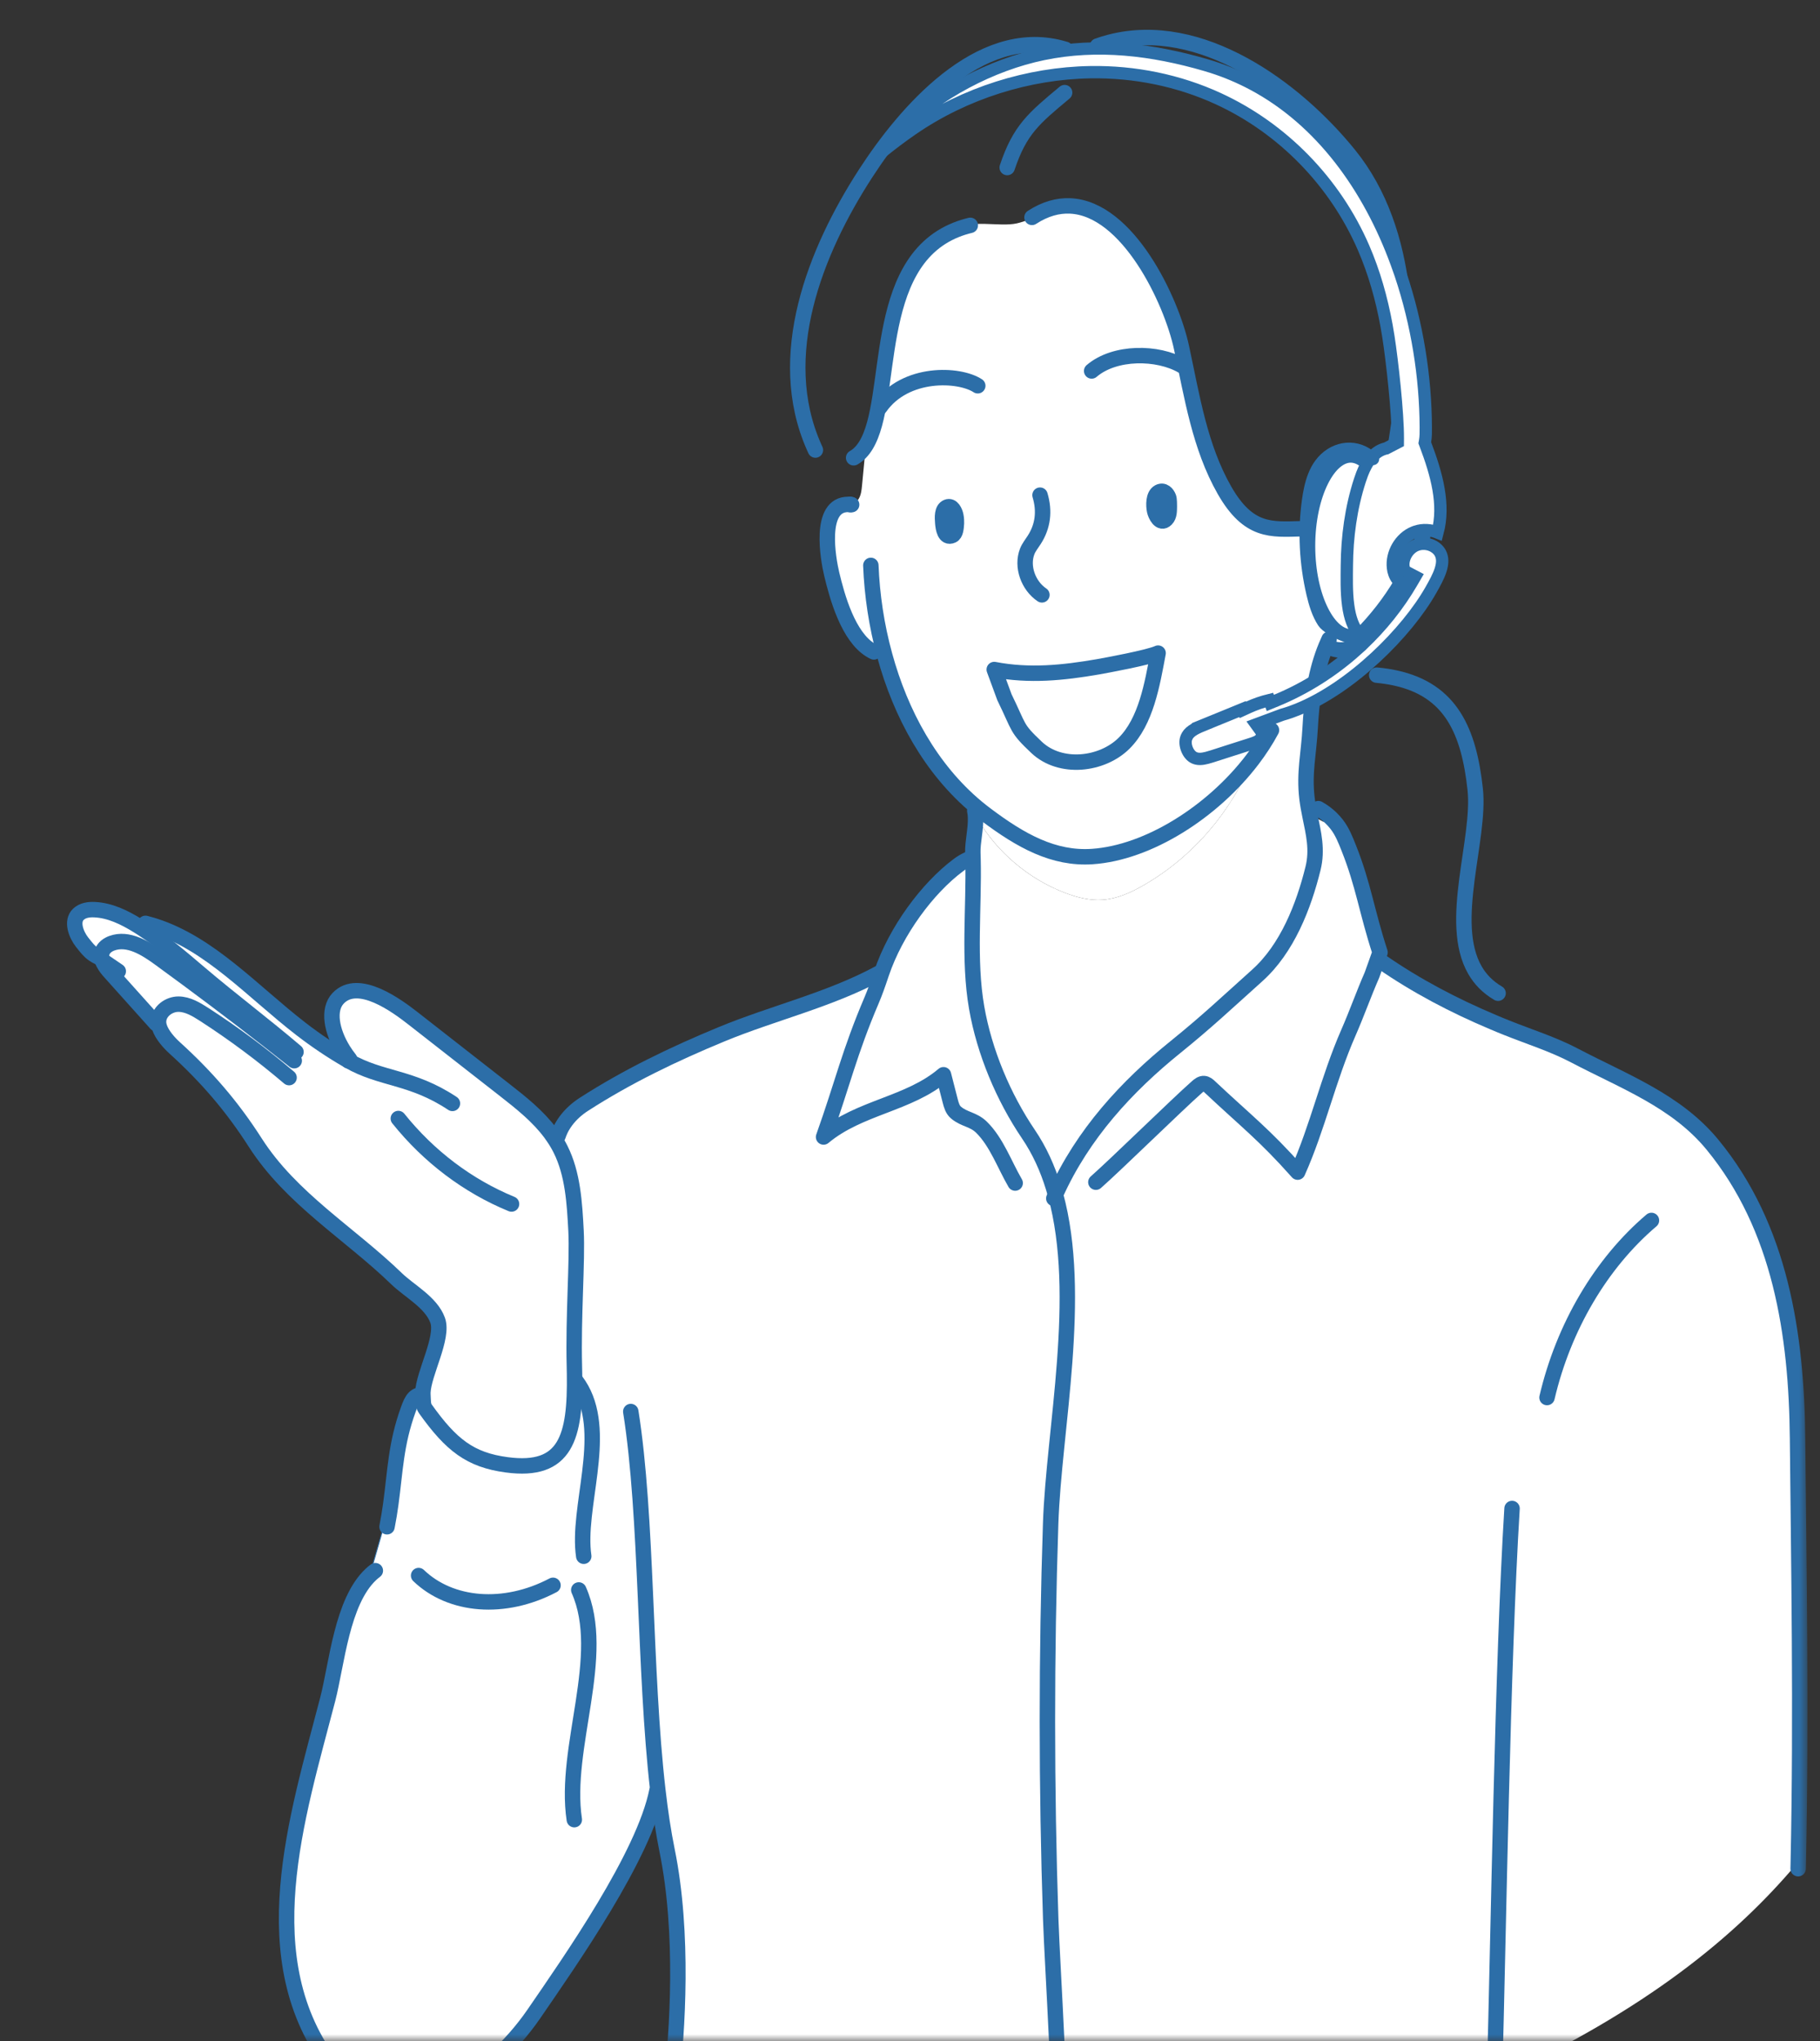 <svg width="132" height="148" viewBox="0 0 132 148" fill="none" xmlns="http://www.w3.org/2000/svg">
<rect x="0" y="0" width="132" height="148" fill="#333333" stroke="none"/>
<mask id="mask0_1009_3518" style="mask-type:alpha" maskUnits="userSpaceOnUse" x="0" y="0" width="132" height="148">
<rect width="131.06" height="148" fill="#D9D9D9"/>
</mask>
<g mask="url(#mask0_1009_3518)">
<path d="M99.896 69.604C99.94 69.679 99.983 69.754 100.027 69.83L100.186 69.737C102.73 71.501 105.469 72.933 108.318 74.131C108.63 74.266 108.944 74.395 109.261 74.521C110.921 75.187 112.63 75.716 114.216 76.552C117.777 78.423 121.584 79.82 124.202 83.007C129.138 89.01 130.301 96.775 130.371 104.314C130.449 112.767 130.662 124.214 130.423 135.138L130.321 135.135C125.912 140.368 119.446 145.738 108.393 150.824C107.097 151.421 105.74 152.013 104.314 152.601C97.222 155.525 88.873 157.084 80.267 157.245L80.265 157.245C79.118 157.265 77.963 157.261 76.809 157.231C77.037 153.064 76.322 142.597 76.206 139.17C75.887 129.612 75.885 120.043 76.201 110.485C76.427 103.673 78.568 93.963 76.553 86.632C76.555 86.626 76.558 86.622 76.56 86.615C78.534 82.217 81.746 78.76 85.256 75.927C87.561 74.063 88.97 72.723 91.196 70.726C93.36 68.784 94.553 65.725 95.234 62.968C95.568 61.613 95.272 60.442 95.015 59.179C95.355 59.276 95.682 59.415 95.986 59.594L96.507 59.286C96.666 59.438 96.812 59.599 96.942 59.767C97.348 60.286 97.588 60.901 97.826 61.502C98.889 64.169 99.129 66.115 100.09 69.06L100.022 69.252L99.896 69.604Z" fill="white"/>
<path d="M61.655 36.583C61.913 36.566 62.156 36.384 62.291 36.152C62.453 35.871 62.489 35.535 62.52 35.211C62.612 34.239 62.705 33.266 62.798 32.296C64.894 28.899 63.123 19.151 69.344 16.665C70.343 15.863 72.493 16.479 73.745 16.198C74.945 15.926 76.368 15.07 77.619 14.933C81.8 15.122 84.95 21.766 85.689 25.199C86.452 28.744 87.008 32.399 88.805 35.548C90.552 38.607 92.216 38.396 94.351 38.342L94.421 38.105C94.62 38.16 94.833 38.179 95.036 38.157C95.077 36.69 94.37 42.747 94.866 42.394C94.866 42.394 94.756 44.839 95.569 43.904C95.569 43.904 95.443 44.57 96.044 44.662C96.398 44.711 96.493 45.963 96.747 46.171C98.894 47.935 102.928 40.968 101.925 42.935C101.167 44.423 98.498 48.045 96.392 46.918L96.181 46.831C96.132 46.95 96.085 47.07 96.038 47.189C95.367 48.972 95.124 50.874 95.023 52.778C94.924 54.654 94.57 56.021 94.792 57.895C94.845 58.339 94.927 58.764 95.011 59.178C95.268 60.44 95.564 61.613 95.23 62.968C94.549 65.725 93.356 68.783 91.193 70.726C88.967 72.723 87.558 74.062 85.252 75.926C81.743 78.759 78.53 82.217 76.556 86.614C76.554 86.62 76.552 86.624 76.55 86.632C76.502 86.454 76.452 86.28 76.396 86.106C75.971 84.714 75.382 83.417 74.591 82.25C72.764 79.556 71.391 76.275 70.831 73.073C70.225 69.606 70.652 65.796 70.567 62.296C70.564 62.15 70.559 62.003 70.555 61.857C70.527 61.065 70.785 60.112 70.749 59.278L70.832 59.274C70.853 59.31 70.874 59.345 70.897 59.381C72.328 61.808 74.599 63.727 77.23 64.738C78.109 65.075 79.044 65.315 79.98 65.247C81.04 65.172 82.035 64.716 82.955 64.184C86.496 62.144 89.31 58.875 90.83 55.084C87.952 58.863 83.286 61.84 79.208 62.112C76.416 62.297 74.042 60.984 71.468 59.045C71.259 58.889 71.057 58.726 70.856 58.561C67.508 55.78 65.324 51.771 64.162 47.519C63.816 47.416 63.477 47.291 63.145 47.148C61.514 46.167 60.712 43.288 60.317 41.619C60.07 40.575 59.333 36.54 61.53 36.577C61.569 36.582 61.611 36.586 61.652 36.583L61.654 36.583L61.655 36.583ZM84.577 37.65C84.817 37.415 84.8 37.018 84.806 36.715C84.805 36.591 84.811 36.227 84.755 36.064C84.651 35.783 84.391 35.498 84.042 35.681C83.638 35.896 83.658 36.652 83.734 37.027C83.795 37.343 84.145 38.076 84.578 37.65L84.577 37.65ZM81.533 53.885C83.111 52.31 83.563 49.649 83.991 47.36C83.304 47.683 80.201 48.252 79.626 48.353C77.093 48.79 74.66 49.04 72.107 48.55L72.846 50.558C73.971 52.859 73.659 52.758 75.178 54.196C76.91 55.831 79.93 55.486 81.533 53.885ZM69.367 37.939C69.373 37.799 69.364 37.599 69.329 37.419C69.272 37.103 69.051 36.617 68.687 36.767C68.31 36.922 68.339 37.509 68.376 37.931C68.405 38.287 68.512 39.077 69.067 38.827C69.317 38.716 69.344 38.285 69.367 37.939L69.367 37.939Z" fill="white"/>
<path d="M90.832 55.084C89.311 58.875 86.498 62.144 82.956 64.184C82.036 64.716 81.041 65.172 79.982 65.247C79.045 65.315 78.11 65.075 77.231 64.739C74.6 63.727 72.329 61.808 70.898 59.381C70.883 59.108 70.87 58.834 70.858 58.56C71.058 58.725 71.26 58.888 71.469 59.044C74.043 60.984 76.416 62.297 79.209 62.111C83.288 61.84 87.954 58.863 90.832 55.084L90.832 55.084Z" fill="white"/>
<path d="M83.951 47.41C83.74 48.539 83.523 49.753 83.166 50.88C82.803 52.026 82.297 53.079 81.513 53.861C80.718 54.656 79.57 55.14 78.405 55.221C77.24 55.303 76.061 54.982 75.203 54.172C74.443 53.454 74.145 53.121 73.895 52.684C73.77 52.464 73.656 52.218 73.503 51.882C73.351 51.546 73.16 51.121 72.879 50.547L72.158 48.591C74.698 49.068 77.118 48.818 79.635 48.384C79.922 48.333 80.841 48.165 81.775 47.97C82.242 47.872 82.713 47.768 83.11 47.667C83.468 47.577 83.767 47.486 83.951 47.41Z" fill="white" stroke="#2C6EA8" stroke-width="0.064"/>
<path d="M70.538 62.333C70.579 64.072 70.495 65.887 70.475 67.701C70.454 69.525 70.499 71.346 70.802 73.083C71.363 76.289 72.737 79.574 74.567 82.273C75.356 83.436 75.944 84.731 76.368 86.12L76.368 86.118L76.522 86.642C77.528 90.301 77.496 94.557 77.185 98.752C77.029 100.849 76.803 102.93 76.602 104.913C76.401 106.895 76.225 108.78 76.168 110.485C75.853 120.043 75.856 129.613 76.174 139.172C76.289 142.593 76.999 153.011 76.778 157.198C67.107 156.954 57.286 154.953 48.721 151.146C49.176 147.321 49.638 140.187 48.421 134.204C48.147 132.858 47.928 131.394 47.751 129.849L47.747 129.818L47.715 129.821L47.641 129.829L47.617 129.832L47.613 129.855C47.144 132.204 45.578 135.28 43.795 138.254C42.012 141.227 40.014 144.096 38.685 146.031C37.099 148.342 34.589 150.749 31.919 151.853C30.584 152.405 29.21 152.631 27.892 152.358C26.574 152.086 25.309 151.316 24.19 149.869C21.19 145.991 20.538 141.465 20.914 136.841C21.289 132.217 22.692 127.499 23.798 123.238C23.965 122.595 24.113 121.83 24.273 121.014C24.434 120.198 24.607 119.33 24.825 118.482C25.262 116.784 25.877 115.168 26.921 114.191L26.946 114.168L26.921 114.144L26.856 114.085C27.094 113.254 27.333 112.424 27.572 111.593C27.809 110.765 28.047 109.936 28.285 109.107L28.338 109.115L28.37 109.118L28.374 109.087C28.706 106.68 28.731 104.73 29.649 102.208C29.709 102.041 29.772 101.876 29.844 101.728C29.959 101.581 30.088 101.445 30.227 101.323L30.371 101.204C30.457 101.133 30.547 101.068 30.639 101.01C30.638 101.053 30.638 101.095 30.64 101.135L30.64 101.136L30.645 101.255C30.651 101.331 30.653 101.41 30.656 101.49C30.659 101.57 30.663 101.652 30.672 101.732C30.69 101.891 30.729 102.047 30.825 102.181C31.763 103.497 32.58 104.426 33.495 105.071C34.41 105.716 35.422 106.074 36.745 106.251C37.825 106.396 38.681 106.344 39.356 106.109C40.032 105.873 40.525 105.455 40.879 104.874C41.233 104.295 41.446 103.553 41.568 102.672C41.69 101.79 41.719 100.765 41.702 99.617C41.7 99.447 41.695 99.274 41.691 99.101L41.691 99.1C41.644 97.255 41.702 95.345 41.758 93.62C41.814 91.896 41.867 90.355 41.811 89.253C41.704 87.227 41.582 85.118 40.684 83.327C40.531 83.017 40.356 82.727 40.164 82.445C40.335 82.273 40.508 82.104 40.682 81.932L40.684 81.934L40.689 81.924C40.799 81.698 40.932 81.488 41.081 81.289C41.429 80.821 41.874 80.425 42.353 80.116C45.503 78.083 48.896 76.453 52.356 75.025C54.201 74.262 56.159 73.639 58.102 72.966C60.039 72.295 61.96 71.574 63.734 70.616L63.901 70.672L63.931 70.681L63.941 70.65C63.948 70.629 63.955 70.608 63.962 70.587L63.964 70.586C64.998 67.516 67.299 64.422 69.513 62.771C69.741 62.597 69.983 62.455 70.234 62.342L70.538 62.333Z" fill="white" stroke="#2C6EA8" stroke-width="0.064"/>
<path d="M11.194 67.17C13.209 67.813 14.997 69.012 16.715 70.384C17.573 71.07 18.415 71.799 19.257 72.524C20.1 73.249 20.945 73.969 21.81 74.637C22.912 75.488 24.064 76.26 25.258 76.945L25.356 77.003L25.302 76.903C25.162 76.647 25.033 76.385 24.915 76.116L24.916 76.116L24.913 76.113L24.764 75.859C24.431 75.262 24.205 74.635 24.132 74.058C24.049 73.399 24.166 72.812 24.548 72.411C25.261 71.659 26.307 71.784 27.335 72.225C28.362 72.666 29.356 73.415 29.951 73.88C32.158 75.605 34.365 77.329 36.572 79.054C37.767 79.988 38.99 80.955 39.903 82.182C39.968 82.27 40.031 82.358 40.091 82.447L40.091 82.448L40.097 82.457C40.293 82.742 40.471 83.038 40.627 83.353C41.518 85.129 41.64 87.225 41.747 89.254C41.803 90.353 41.75 91.89 41.694 93.615C41.638 95.34 41.58 97.252 41.627 99.099C41.631 99.274 41.636 99.446 41.637 99.615C41.655 100.762 41.626 101.784 41.505 102.66C41.384 103.538 41.171 104.269 40.824 104.839C40.477 105.407 39.996 105.815 39.334 106.045C38.672 106.276 37.827 106.33 36.753 106.186C35.437 106.01 34.436 105.655 33.531 105.017C32.738 104.459 32.017 103.683 31.222 102.617L30.877 102.141L30.82 102.047C30.772 101.948 30.748 101.838 30.735 101.722C30.727 101.645 30.723 101.566 30.72 101.486L30.709 101.248L30.704 101.132L30.704 101.131L30.702 100.976C30.714 100.635 30.814 100.217 30.951 99.76C31.089 99.303 31.264 98.811 31.423 98.321C31.583 97.831 31.727 97.344 31.803 96.9C31.879 96.457 31.888 96.052 31.773 95.73C31.534 95.068 31.014 94.533 30.442 94.052C30.156 93.812 29.854 93.584 29.568 93.362C29.282 93.139 29.011 92.92 28.781 92.697C27.084 91.053 25.172 89.604 23.364 88.06C21.554 86.514 19.844 84.871 18.541 82.836C16.839 80.18 14.982 78.04 12.694 75.962C12.308 75.613 11.776 75.033 11.594 74.47C11.565 74.378 11.545 74.287 11.535 74.2L11.531 74.167L11.5 74.171L11.336 74.192L8.016 70.49C7.841 70.299 7.662 70.076 7.542 69.841C7.525 69.808 7.508 69.773 7.494 69.739L7.454 69.635C7.391 69.442 7.375 69.244 7.441 69.047C7.543 68.739 7.829 68.535 8.125 68.427C8.708 68.216 9.306 68.3 9.89 68.533C10.474 68.766 11.04 69.147 11.558 69.524C14.247 71.482 16.908 73.481 19.531 75.528C20.053 75.936 20.57 76.349 21.091 76.757L21.116 76.777L21.136 76.752L21.493 76.3L21.512 76.276L21.489 76.256C20.337 75.274 19.163 74.336 17.99 73.398C16.817 72.46 15.644 71.522 14.495 70.542C13.178 69.42 11.854 68.294 10.416 67.355C10.478 67.354 10.539 67.353 10.601 67.352C10.696 67.349 10.792 67.347 10.886 67.346L10.91 67.346L10.916 67.323L10.981 67.105L11.194 67.17Z" fill="white" stroke="#2C6EA8" stroke-width="0.064"/>
<path d="M6.854 65.993C7.962 66.042 9.009 66.552 9.976 67.151L9.977 67.152C10.004 67.168 10.031 67.185 10.059 67.203L10.06 67.204C10.099 67.229 10.139 67.253 10.179 67.278C10.218 67.303 10.257 67.329 10.297 67.354C11.763 68.301 13.109 69.445 14.453 70.591C15.604 71.571 16.776 72.51 17.949 73.448C19.114 74.379 20.28 75.311 21.423 76.284L21.105 76.688C20.593 76.286 20.083 75.88 19.569 75.478C16.945 73.43 14.284 71.431 11.595 69.473C11.077 69.096 10.505 68.711 9.913 68.475C9.321 68.238 8.706 68.149 8.103 68.367C7.836 68.464 7.567 68.641 7.43 68.908L7.38 69.028C7.318 69.212 7.326 69.395 7.371 69.572C7.316 69.534 7.261 69.497 7.205 69.459C7.134 69.41 7.063 69.361 6.992 69.313L6.992 69.289L6.975 69.279C6.912 69.246 6.853 69.21 6.796 69.17L6.796 69.169C6.491 68.959 6.288 68.689 5.978 68.298C5.755 68.016 5.561 67.639 5.487 67.273C5.412 66.906 5.459 66.557 5.709 66.32C6.01 66.033 6.443 65.975 6.854 65.993Z" fill="white" stroke="#2C6EA8" stroke-width="0.064"/>
<path d="M84.757 36.066C84.654 35.784 84.394 35.5 84.045 35.682C83.64 35.898 83.66 36.654 83.737 37.029C83.798 37.345 84.148 38.078 84.58 37.652C84.82 37.417 84.803 37.019 84.809 36.717C84.808 36.593 84.814 36.228 84.758 36.066L84.757 36.066Z" stroke="#2C6EA8" stroke-width="1.119" stroke-linecap="round" stroke-linejoin="round"/>
<path d="M69.33 37.419C69.274 37.103 69.052 36.618 68.689 36.767C68.311 36.922 68.341 37.509 68.377 37.931C68.406 38.287 68.513 39.077 69.069 38.827C69.318 38.716 69.346 38.285 69.368 37.94C69.374 37.8 69.365 37.6 69.33 37.419L69.33 37.419Z" stroke="#2C6EA8" stroke-width="1.119" stroke-linecap="round" stroke-linejoin="round"/>
<path d="M75.43 35.905C75.775 37.059 75.651 38.156 75.006 39.153C74.845 39.402 74.609 39.7 74.501 39.985C74.074 41.082 74.58 42.472 75.568 43.135" stroke="#2C6EA8" stroke-width="1.119" stroke-linecap="round" stroke-linejoin="round"/>
<path d="M85.743 26.526C83.978 25.505 80.859 25.459 79.175 26.9" stroke="#2C6EA8" stroke-width="1.119" stroke-linecap="round" stroke-linejoin="round"/>
<path d="M70.915 27.973C69.568 27.087 65.66 26.906 63.815 29.54" stroke="#2C6EA8" stroke-width="1.119" stroke-linecap="round" stroke-linejoin="round"/>
<path d="M72.849 50.558C73.974 52.858 73.662 52.758 75.181 54.195C76.913 55.83 79.933 55.485 81.536 53.885C83.114 52.309 83.566 49.648 83.994 47.359C83.307 47.682 80.203 48.251 79.629 48.353C77.096 48.789 74.663 49.04 72.11 48.55L72.849 50.558Z" stroke="#2C6EA8" stroke-width="1.119" stroke-linecap="round" stroke-linejoin="round"/>
<path d="M70.373 16.341C70.008 16.428 69.665 16.537 69.346 16.665C63.124 19.152 64.895 28.899 62.8 32.297C62.562 32.686 62.271 32.992 61.912 33.196" stroke="#2C6EA8" stroke-width="1.119" stroke-linecap="round" stroke-linejoin="round"/>
<path d="M79.599 3.336C79.907 3.224 80.217 3.13 80.526 3.052C87.076 1.373 93.907 6.358 97.847 11.224C102.341 16.773 102.367 25.114 101.292 31.824C101.282 31.891 101.271 31.961 101.26 32.028" stroke="#2C6EA8" stroke-width="1.119" stroke-linecap="round" stroke-linejoin="round"/>
<path d="M59.139 32.634C59.102 32.557 59.066 32.48 59.034 32.4C56.115 25.809 59.115 18.231 62.782 12.574C65.64 8.163 70.989 1.917 76.95 3.487C77.059 3.514 77.166 3.545 77.275 3.579" stroke="#2C6EA8" stroke-width="1.119" stroke-linecap="round" stroke-linejoin="round"/>
<path d="M99.052 35.319C99.147 35.163 99.271 35.026 99.418 34.915C99.877 34.56 100.544 34.421 101.144 34.512C101.498 34.561 101.828 34.693 102.082 34.9C104.229 36.665 102.929 40.969 101.926 42.935C101.167 44.424 98.499 48.045 96.393 46.919" stroke="#2C6EA8" stroke-width="1.119" stroke-linecap="round" stroke-linejoin="round"/>
<path d="M97.857 41.512C98.177 40.795 98.709 40.185 99.354 39.787" stroke="#2C6EA8" stroke-width="1.119" stroke-linecap="round" stroke-linejoin="round"/>
<path d="M61.655 36.583C61.614 36.579 61.573 36.576 61.533 36.577C59.336 36.54 60.072 40.575 60.32 41.619C60.716 43.288 61.518 46.168 63.149 47.148C63.224 47.196 63.303 47.237 63.383 47.274" stroke="#2C6EA8" stroke-width="1.119" stroke-linecap="round" stroke-linejoin="round"/>
<path d="M61.767 36.594C61.73 36.588 61.691 36.585 61.656 36.582" stroke="#2C6EA8" stroke-width="1.119" stroke-linecap="round" stroke-linejoin="round"/>
<path d="M63.16 40.998C63.244 43.147 63.572 45.364 64.165 47.518C65.327 51.77 67.512 55.779 70.86 58.56C71.06 58.724 71.263 58.887 71.472 59.044C74.046 60.983 76.419 62.296 79.212 62.111C83.29 61.839 87.957 58.862 90.834 55.083C91.359 54.394 91.825 53.677 92.217 52.945" stroke="#2C6EA8" stroke-width="1.119" stroke-linecap="round" stroke-linejoin="round"/>
<path d="M11.325 74.226C10.215 72.987 9.104 71.751 7.992 70.511C7.817 70.319 7.636 70.093 7.514 69.855C7.479 69.786 7.448 69.715 7.424 69.645C7.36 69.447 7.342 69.241 7.41 69.036C7.517 68.715 7.813 68.505 8.115 68.396C9.299 67.967 10.541 68.743 11.577 69.498C14.266 71.456 16.928 73.455 19.55 75.502C20.073 75.911 20.591 76.322 21.111 76.731C21.188 76.792 21.264 76.853 21.341 76.914" stroke="#2C6EA8" stroke-width="1.119" stroke-linecap="round" stroke-linejoin="round"/>
<path d="M7.287 69.459C7.164 69.412 7.056 69.363 6.96 69.308C6.896 69.273 6.836 69.237 6.778 69.195C6.468 68.982 6.262 68.708 5.952 68.318C5.502 67.747 5.165 66.792 5.686 66.297C5.998 66.001 6.442 65.943 6.855 65.962C7.972 66.011 9.025 66.524 9.993 67.124C10.021 67.14 10.049 67.158 10.077 67.176C10.156 67.227 10.235 67.276 10.314 67.327C11.783 68.275 13.13 69.421 14.473 70.567C16.774 72.527 19.165 74.317 21.468 76.281" stroke="#2C6EA8" stroke-width="1.119" stroke-linecap="round" stroke-linejoin="round"/>
<path d="M25.277 76.92C27.654 78.292 29.851 78.042 32.814 80.012" stroke="#2C6EA8" stroke-width="1.119" stroke-linecap="round" stroke-linejoin="round"/>
<path d="M10.551 66.955C10.69 66.99 10.825 67.026 10.96 67.067C11.042 67.091 11.124 67.114 11.204 67.141C15.245 68.431 18.369 71.944 21.829 74.613C22.93 75.463 24.081 76.234 25.273 76.919" stroke="#2C6EA8" stroke-width="1.119" stroke-linecap="round" stroke-linejoin="round"/>
<path d="M28.889 81.107C31.097 83.865 33.947 86.015 37.1 87.306" stroke="#2C6EA8" stroke-width="1.119" stroke-linecap="round" stroke-linejoin="round"/>
<path d="M25.357 76.801C25.187 76.587 25.027 76.362 24.885 76.13C24.054 74.784 23.743 73.21 24.524 72.389C25.981 70.852 28.78 72.924 29.97 73.855C32.177 75.58 34.384 77.304 36.592 79.029C37.786 79.962 39.012 80.932 39.928 82.163C39.995 82.254 40.06 82.345 40.123 82.439C40.32 82.725 40.499 83.022 40.656 83.338C41.549 85.121 41.671 87.224 41.778 89.251C41.891 91.453 41.565 95.406 41.659 99.098C41.663 99.273 41.667 99.445 41.669 99.615C41.741 104.206 41.056 106.795 36.748 106.217C34.108 105.865 32.724 104.791 30.85 102.16C30.668 101.906 30.699 101.558 30.677 101.25C30.674 101.209 30.673 101.171 30.672 101.132C30.669 101.082 30.668 101.03 30.67 100.975C30.717 99.593 32.193 96.997 31.742 95.74C31.271 94.433 29.683 93.617 28.758 92.719C25.366 89.434 21.125 86.932 18.513 82.853C16.814 80.199 14.958 78.061 12.671 75.986C12.285 75.635 11.748 75.051 11.563 74.479C11.533 74.385 11.514 74.293 11.503 74.203C11.498 74.153 11.498 74.103 11.499 74.052C11.535 73.319 12.266 72.81 12.944 72.814C13.622 72.817 14.241 73.195 14.823 73.569C16.959 74.949 19.012 76.477 20.966 78.141" stroke="#2C6EA8" stroke-width="1.119" stroke-linecap="round" stroke-linejoin="round"/>
<path d="M30.516 101.143C30.457 101.148 30.402 101.158 30.349 101.175C30.105 101.249 29.943 101.454 29.816 101.707C29.742 101.857 29.678 102.026 29.617 102.194C28.698 104.72 28.672 106.676 28.341 109.079C28.269 109.599 28.183 110.139 28.07 110.71" stroke="#2C6EA8" stroke-width="1.119" stroke-linecap="round" stroke-linejoin="round"/>
<path d="M41.77 100.125C41.919 100.321 42.05 100.523 42.167 100.733C44.082 104.171 41.823 109.353 42.337 112.847" stroke="#2C6EA8" stroke-width="1.119" stroke-linecap="round" stroke-linejoin="round"/>
<path d="M30.361 114.248C32.687 116.483 36.585 116.809 40.109 114.955" stroke="#2C6EA8" stroke-width="1.119" stroke-linecap="round" stroke-linejoin="round"/>
<path d="M41.976 115.292C44.091 120.061 40.859 126.696 41.653 131.949" stroke="#2C6EA8" stroke-width="1.119" stroke-linecap="round" stroke-linejoin="round"/>
<path d="M27.223 113.893C27.111 113.977 27.002 114.068 26.899 114.166C24.796 116.134 24.433 120.66 23.767 123.228C21.556 131.746 18.151 142.113 24.164 149.887C28.656 155.694 35.535 150.676 38.711 146.047C41.369 142.177 46.703 134.57 47.644 129.859" stroke="#2C6EA8" stroke-width="1.119" stroke-linecap="round" stroke-linejoin="round"/>
<path d="M45.748 102.354C46.962 109.967 46.713 121.17 47.713 129.825C47.713 129.834 47.715 129.843 47.717 129.849C47.893 131.395 48.114 132.859 48.388 134.207C49.606 140.197 49.14 147.345 48.684 151.163C48.679 151.204 48.676 151.246 48.67 151.285" stroke="#2C6EA8" stroke-width="1.119" stroke-linecap="round" stroke-linejoin="round"/>
<path d="M70.228 62.307C69.972 62.422 69.726 62.566 69.495 62.742C67.276 64.397 64.971 67.497 63.934 70.573C63.927 70.595 63.92 70.616 63.912 70.638C63.675 71.35 63.444 71.997 63.214 72.536C61.598 76.322 61.119 78.555 59.731 82.447C62.337 80.273 65.892 80.083 68.43 77.933C68.593 78.566 68.754 79.2 68.917 79.832C68.996 80.139 69.087 80.467 69.34 80.679C69.945 81.188 70.591 81.158 71.18 81.733C72.275 82.801 72.852 84.455 73.628 85.787" stroke="#2C6EA8" stroke-width="1.119" stroke-linecap="round" stroke-linejoin="round"/>
<path d="M70.698 58.799C70.731 58.952 70.749 59.112 70.752 59.277C70.788 60.111 70.53 61.065 70.558 61.856C70.563 62.002 70.568 62.148 70.57 62.295C70.655 65.794 70.228 69.605 70.835 73.072C71.394 76.273 72.767 79.554 74.594 82.249C75.385 83.416 75.974 84.713 76.4 86.105C76.456 86.279 76.505 86.452 76.553 86.63C78.568 93.961 76.427 103.67 76.201 110.483C75.885 120.041 75.888 129.61 76.206 139.168C76.321 142.595 77.037 153.062 76.809 157.229C76.791 157.566 76.767 157.86 76.734 158.107" stroke="#2C6EA8" stroke-width="1.119" stroke-linecap="round" stroke-linejoin="round"/>
<path d="M76.429 86.901C76.467 86.811 76.509 86.718 76.55 86.63C76.553 86.624 76.555 86.62 76.557 86.613C78.531 82.215 81.744 78.758 85.253 75.925C87.559 74.061 88.967 72.721 91.194 70.724C93.357 68.782 94.55 65.724 95.231 62.966C95.565 61.611 95.269 60.44 95.012 59.177C94.928 58.763 94.847 58.338 94.793 57.894C94.571 56.02 94.925 54.652 95.023 52.777C95.125 50.873 95.368 48.971 96.039 47.188C96.085 47.069 96.133 46.948 96.182 46.83C96.248 46.668 96.319 46.507 96.394 46.347" stroke="#2C6EA8" stroke-width="1.119" stroke-linecap="round" stroke-linejoin="round"/>
<path d="M79.481 85.724C80.949 84.431 85.354 80.109 86.82 78.817C86.964 78.69 87.13 78.557 87.326 78.571C87.492 78.584 87.624 78.699 87.738 78.808C90.424 81.332 91.682 82.259 94.115 84.994C95.575 81.731 96.322 78.25 97.794 74.89C98.401 73.506 98.901 72.081 99.506 70.7L99.896 69.606L100.022 69.254L100.09 69.062C99.129 66.117 98.889 64.171 97.826 61.504C97.588 60.903 97.348 60.288 96.942 59.769C96.811 59.601 96.665 59.441 96.507 59.288C96.241 59.039 95.94 58.815 95.614 58.635" stroke="#2C6EA8" stroke-width="1.119" stroke-linecap="round" stroke-linejoin="round"/>
<path d="M40.472 82.371C40.525 82.212 40.588 82.056 40.659 81.906C40.771 81.678 40.905 81.466 41.054 81.265C41.405 80.794 41.855 80.397 42.336 80.085C45.488 78.051 48.883 76.42 52.344 74.992C56.036 73.465 60.181 72.498 63.732 70.577" stroke="#2C6EA8" stroke-width="1.119" stroke-linecap="round" stroke-linejoin="round"/>
<path d="M112.201 101.34C113.402 96.214 116.124 91.598 119.776 88.497" stroke="#2C6EA8" stroke-width="1.119" stroke-linecap="round" stroke-linejoin="round"/>
<path d="M130.414 135.504C130.418 135.382 130.419 135.26 130.423 135.136C130.661 124.211 130.448 112.765 130.371 104.312C130.301 96.772 129.137 89.007 124.201 83.005C121.583 79.818 117.776 78.421 114.216 76.549C112.629 75.714 110.919 75.184 109.261 74.519C108.944 74.392 108.629 74.264 108.317 74.129C105.468 72.931 102.73 71.499 100.186 69.734" stroke="#2C6EA8" stroke-width="1.119" stroke-linecap="round" stroke-linejoin="round"/>
<path d="M108.382 151.128L108.391 150.824C108.686 140.13 108.971 120.551 109.665 109.385" stroke="#2C6EA8" stroke-width="1.119" stroke-linecap="round" stroke-linejoin="round"/>
<path d="M74.846 15.764C75.809 15.138 76.738 14.892 77.621 14.933C81.802 15.122 84.952 21.766 85.691 25.199C86.455 28.744 87.01 32.398 88.807 35.548C90.554 38.606 92.219 38.396 94.353 38.342" stroke="#2C6EA8" stroke-width="1.119" stroke-linecap="round" stroke-linejoin="round"/>
<path d="M73.05 12.148C73.968 9.399 74.991 8.571 77.214 6.716" stroke="#2C6EA8" stroke-width="1.119" stroke-linecap="round" stroke-linejoin="round"/>
<path d="M99.85 48.957C100.33 49.001 100.782 49.07 101.199 49.161C105.256 50.041 106.536 53.047 106.992 57.225C107.389 60.871 104.979 66.872 106.969 70.338C107.349 71.003 107.893 71.576 108.652 72.02" stroke="#2C6EA8" stroke-width="1.119" stroke-linecap="round" stroke-linejoin="round"/>
<path d="M7.424 69.644C7.809 69.906 8.194 70.167 8.577 70.428" stroke="#2C6EA8" stroke-width="1.119" stroke-linecap="round" stroke-linejoin="round"/>
<path d="M25.275 76.918L25.279 76.921" stroke="#2C6EA8" stroke-width="1.119" stroke-linecap="round" stroke-linejoin="round"/>
<path d="M61.656 36.582L61.66 36.582" stroke="#2C6EA8" stroke-width="1.119" stroke-linecap="round" stroke-linejoin="round"/>
<path d="M97.963 33.103C98.659 33.103 99.411 33.681 100.014 34.887C100.603 36.066 100.98 37.727 100.98 39.585C100.98 41.443 100.603 43.104 100.014 44.283C99.411 45.489 98.659 46.065 97.963 46.065C97.266 46.065 96.516 45.489 95.913 44.283C95.323 43.104 94.945 41.443 94.945 39.585C94.945 37.727 95.323 36.066 95.913 34.887C96.516 33.681 97.266 33.104 97.963 33.103Z" fill="white" stroke="#2C6EA8" stroke-width="0.892"/>
<path d="M75.65 3.923C71.895 4.701 68.004 6.765 65.225 9.502L65.225 9.501C65.1 9.624 64.896 9.847 64.656 10.128L64.654 10.13C64.408 10.414 64.138 10.749 63.891 11.08C64.627 10.477 65.388 9.906 66.17 9.367C69.979 6.741 74.599 5.307 79.077 5.235C82.288 5.182 85.487 5.832 88.374 7.162C93.03 9.307 96.827 13.202 98.889 17.953C99.67 19.752 100.205 21.655 100.559 23.59L100.699 24.421C100.975 26.19 101.39 29.964 101.381 31.794L101.379 32.078L101.128 32.208L100.59 32.487L100.539 32.514L100.483 32.526C100.424 32.539 100.385 32.551 100.352 32.564L100.332 32.571C100.013 32.679 99.707 32.901 99.463 33.183L99.463 33.183C99.174 33.517 98.964 33.924 98.79 34.375L98.627 34.839C97.981 36.836 97.698 38.94 97.684 41.031C97.679 41.849 97.644 42.901 97.778 43.89C97.9 44.795 98.154 45.547 98.613 46.007C99.742 44.867 100.735 43.59 101.552 42.21C101.262 41.995 101.124 41.65 101.066 41.4L101.065 41.397L101.03 41.187C100.901 40.129 101.548 38.999 102.546 38.597L102.677 38.549C103.206 38.373 103.773 38.416 104.263 38.615C104.803 36.596 104.208 34.41 103.379 32.223L103.335 32.106L103.357 31.982C103.385 31.828 103.397 31.674 103.404 31.512L103.409 30.999C103.394 27.348 102.791 23.502 101.577 19.893L101.473 19.596C99.551 14.053 96.188 9.136 91.329 6.361L90.853 6.099C89.924 5.606 88.94 5.187 87.902 4.856L87.453 4.719C83.583 3.593 79.61 3.101 75.65 3.923Z" fill="white" stroke="#2C6EA8" stroke-width="0.894"/>
<path d="M102.728 39.526C102.076 39.786 101.67 40.556 101.807 41.174C101.828 41.263 101.858 41.338 101.894 41.39C101.927 41.44 101.956 41.457 101.974 41.463L102.006 41.473L102.036 41.489L102.237 41.595L102.643 41.808L102.403 42.22C101.428 43.895 100.196 45.429 98.777 46.765L98.777 46.766C98.66 46.877 98.538 46.989 98.411 47.1L98.412 47.101C96.682 48.654 94.689 49.922 92.546 50.803L92.134 50.972L92.057 50.765C91.537 50.893 91.026 51.069 90.536 51.294L90.14 51.476L90.115 51.419C89.697 51.59 89.279 51.761 88.862 51.932C88.316 52.155 87.769 52.378 87.223 52.601L87.224 52.602C86.616 52.851 86.19 53.082 86.037 53.515L86.036 53.516C85.959 53.733 85.97 54.032 86.086 54.325C86.201 54.618 86.394 54.84 86.598 54.94C86.867 55.069 87.164 55.048 87.524 54.957L87.906 54.846L89.368 54.376C89.808 54.236 90.248 54.096 90.687 53.955L90.688 53.955C91.05 53.84 91.272 53.753 91.413 53.585C91.466 53.522 91.513 53.416 91.525 53.295C91.536 53.176 91.51 53.079 91.463 53.015L91.109 52.527L91.682 52.314L92.979 51.831L93.014 51.82C93.215 51.764 93.419 51.699 93.626 51.627L93.625 51.627C93.777 51.574 93.932 51.514 94.087 51.452L94.153 51.425C96.091 50.634 98.055 49.253 99.759 47.676C101.483 46.08 102.916 44.307 103.776 42.791C104.063 42.285 104.338 41.793 104.488 41.316C104.635 40.848 104.643 40.455 104.467 40.115C104.391 39.969 104.279 39.838 104.139 39.729L103.99 39.629C103.662 39.438 103.252 39.378 102.884 39.474L102.728 39.526Z" fill="white" stroke="#2C6EA8" stroke-width="0.894"/>
<path d="M99.581 33.284C99.499 33.203 99.416 33.13 99.327 33.063C98.171 32.163 96.631 32.471 95.75 33.67C95.38 34.175 95.16 34.798 95.017 35.454C94.955 35.733 94.909 36.019 94.869 36.304C94.561 38.523 94.675 40.848 95.198 43.068C95.367 43.788 95.586 44.509 95.979 45.111C96.373 45.711 98.337 46.49 98.968 46.515" stroke="#2C6EA8" stroke-width="0.894" stroke-linecap="round" stroke-linejoin="round"/>
</g>
</svg>
